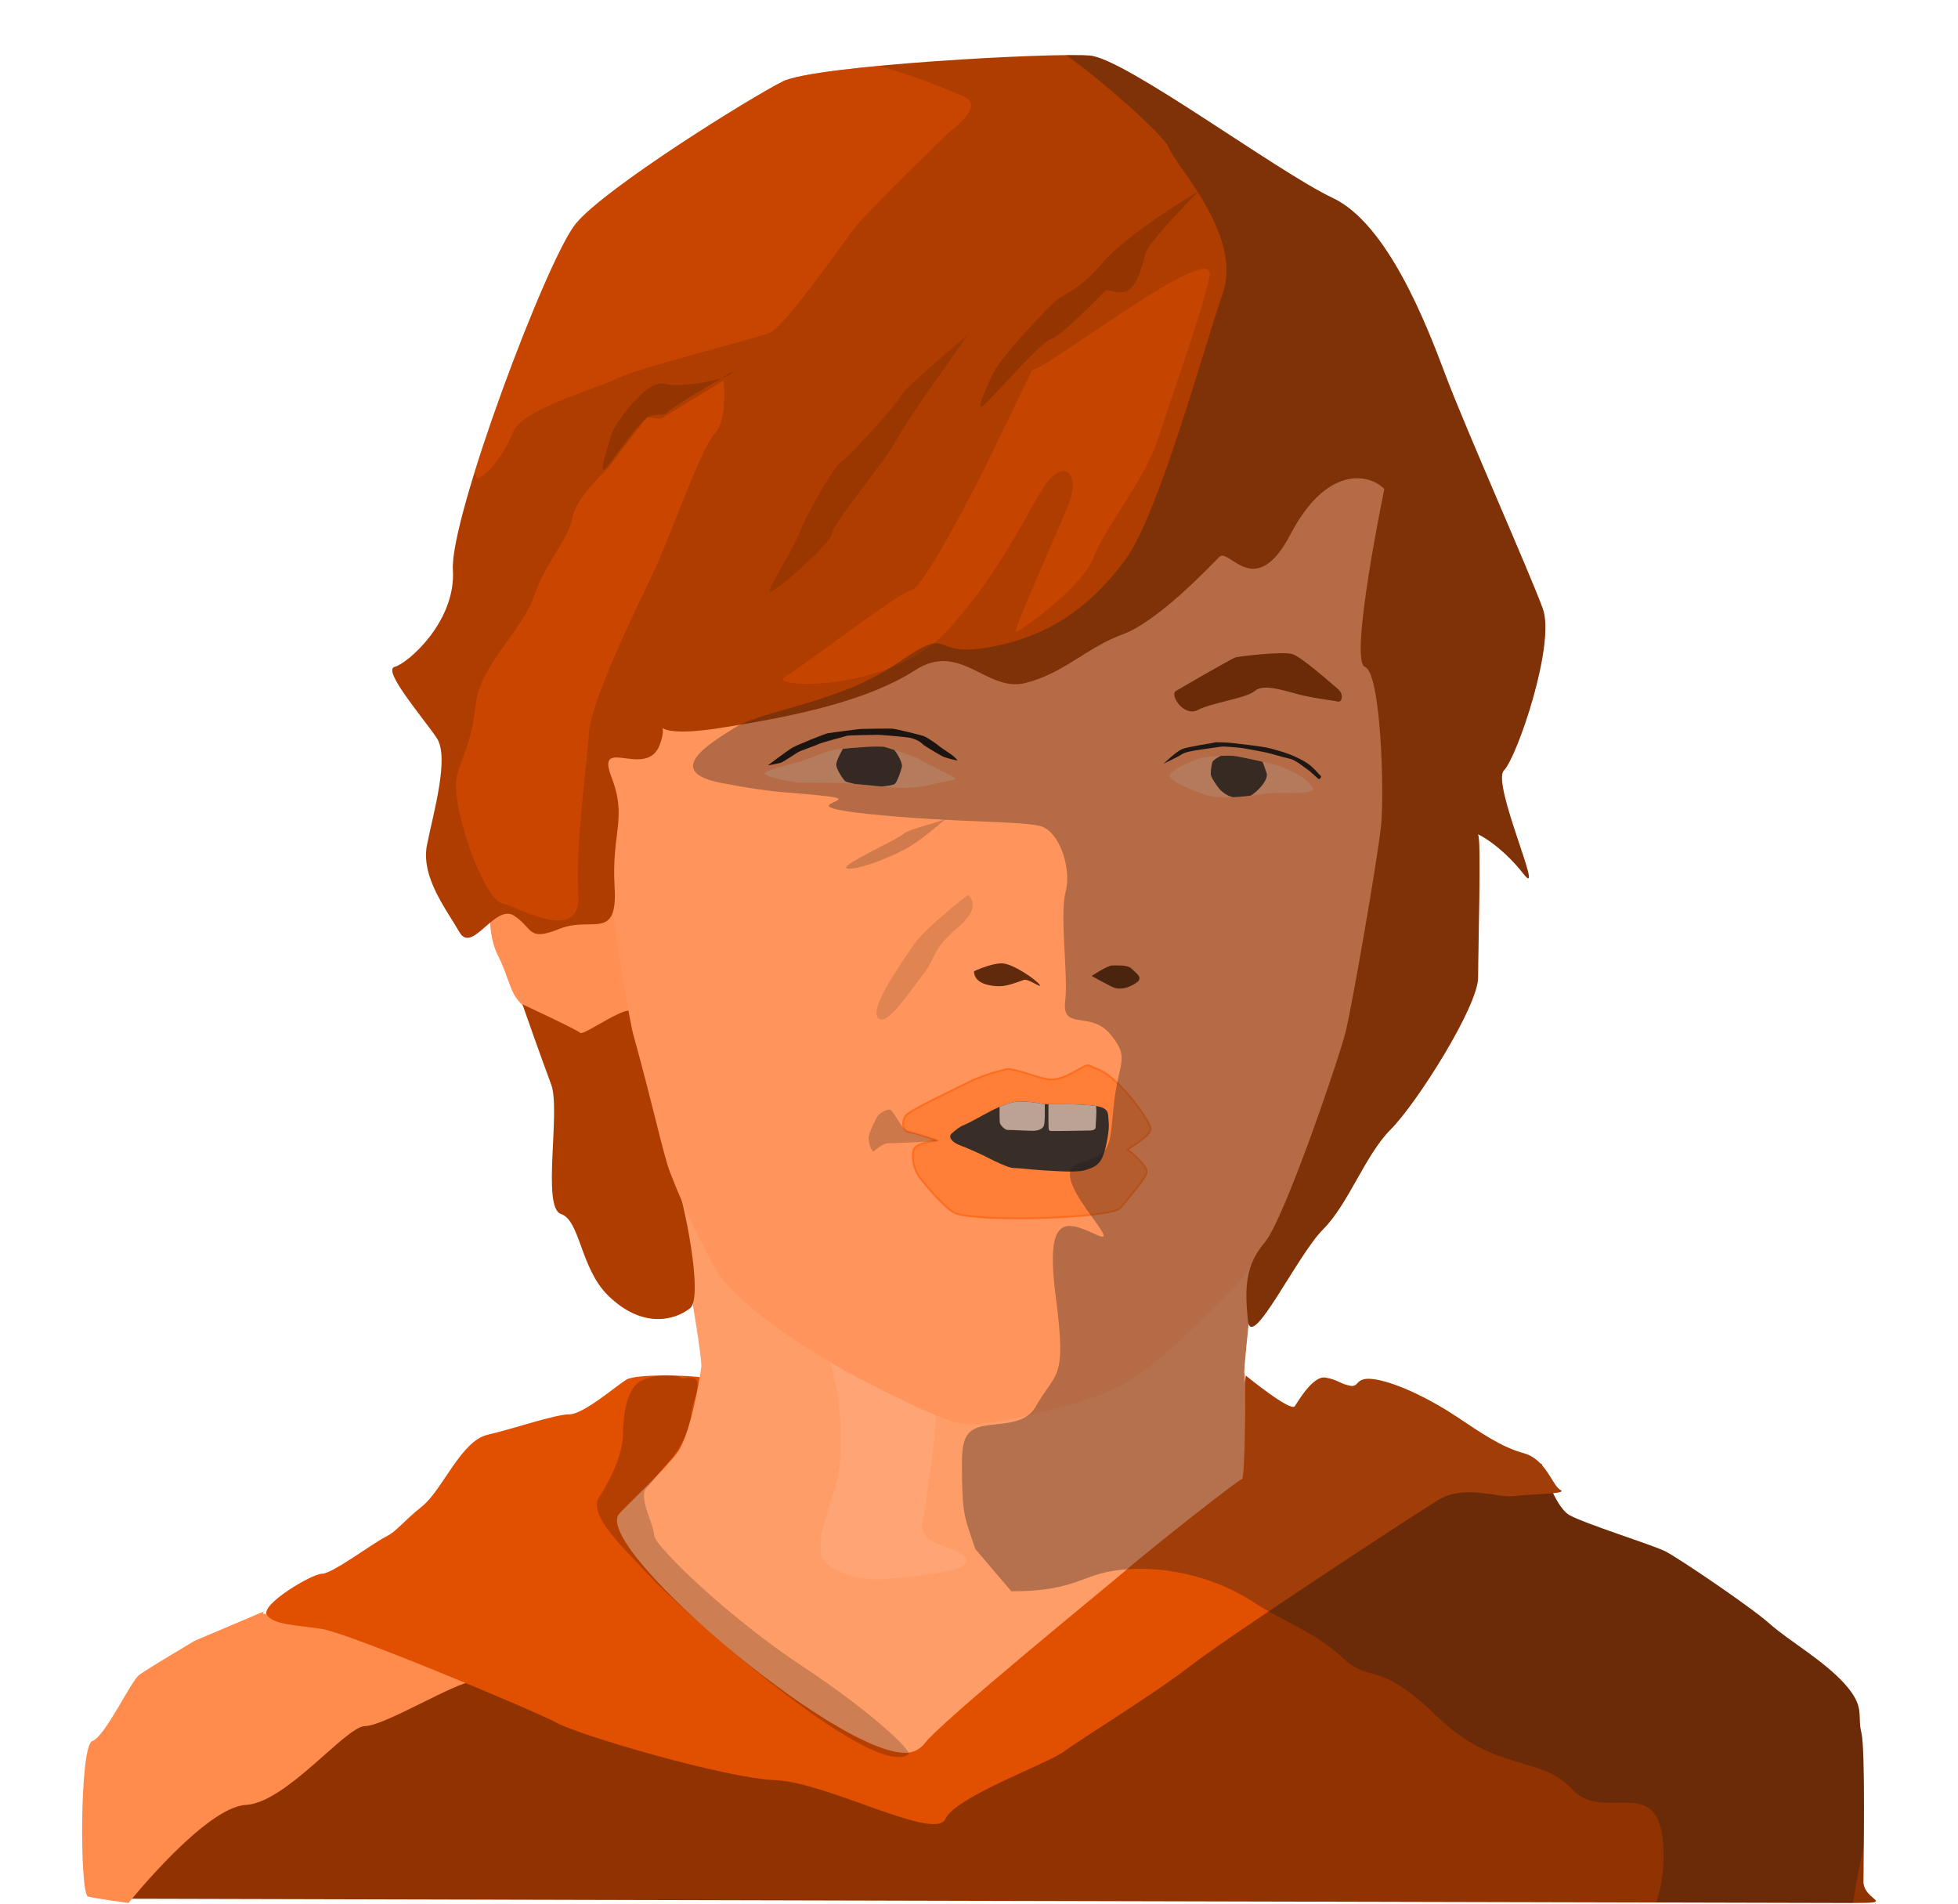 <svg xmlns="http://www.w3.org/2000/svg" xmlns:xlink="http://www.w3.org/1999/xlink" viewBox="0 0 620 603"><defs><filter id="c"><feGaussianBlur stdDeviation="3"/></filter><filter id="k"><feGaussianBlur stdDeviation="1.5"/></filter></defs><clipPath id="d"><path d="M194.031 288.952c-2.089 6.24-8.834 1.951-16.827 5.148-10.241 4.096-8.193 0-14.337-4.097-6.145-4.096-13.313 12.29-17.41 5.121-4.096-7.169-12.289-17.41-10.241-27.651s7.169-27.65 3.073-33.795c-4.097-6.144-17.41-21.506-13.314-22.53 4.097-1.024 19.458-14.337 18.434-30.723-1.024-16.385 29.699-98.313 38.916-109.578 9.217-11.265 55.301-39.94 65.542-45.06 10.241-5.121 86.024-9.217 97.289-8.193 11.265 1.024 59.398 36.867 76.807 45.06 17.41 8.193 29.699 39.94 35.844 56.325 6.144 16.386 26.626 62.47 30.722 73.735 4.097 11.265-8.192 47.109-12.289 51.205-4.096 4.097 13.314 41.988 6.145 32.771-7.169-9.217-15.362-13.313-14.337-12.289 1.024 1.024 0 35.843 0 45.06 0 9.217-19.458 39.94-27.651 48.133-8.193 8.193-13.313 23.554-21.506 31.747-7.793 7.793-21.322 36.031-23.505 29.952-.811 7.891-1.556 15.297-1.323 15.53.085.085.147 1.105.187 2.74.142-1.265.219-2.014.219-2.014s14.237 11.649 15.532 9.708c1.294-1.942 5.824-9.708 9.707-9.06 3.883.647 4.53 1.941 7.766 2.588 3.236.647 1.294-3.236 8.413-1.941 7.119 1.294 17.474 6.471 25.24 11.649 7.766 5.177 14.237 9.707 21.356 11.649 2.257.615 3.994 1.881 5.395 3.365l.277.03s.045.149.131.418c2.748 3.128 4.16 6.992 5.846 7.836.994.496-.206.803-2.355 1.028 1.462 2.998 3.252 5.83 5.152 6.915 4.724 2.7 26.321 9.449 30.37 11.474 4.049 2.024 26.995 17.547 33.069 22.946 6.074 5.399 16.873 11.473 23.622 18.897 6.748 7.423 4.049 10.123 5.399 15.522 1.349 5.399.675 41.168.675 47.242 0 6.074 10.798 6.749-3.375 6.749s-548.301-1.35-548.301-1.35c-16.139-6.551 54.532-53.203 74.238-61.415 6.539-2.724 13.447-9.519 21.807-12.2-14.828-5.971-28.716-11.222-32.483-11.801-8.413-1.295-15.532-1.295-17.473-4.53-1.941-3.236 14.238-12.944 17.473-12.944 3.236 0 16.18-9.707 20.063-11.649 3.883-1.941 5.177-4.53 11.648-9.707 6.472-5.177 12.297-20.709 20.71-22.651 8.413-1.941 21.356-6.472 25.886-6.472 4.53 0 14.885-9.06 18.121-11.001 3.001-1.801 18.403-1.417 23.197-.796.235-1.4.4-2.521.488-3.225.5-4-9.5-59-9.5-59 .296.296.778.953 1.405 1.877-.74-1.812-1.329-3.313-1.802-4.497-1.936-4.839-5.808-22.745-11.615-43.555-1.102-3.949-3.769-20.556-6.52-38.696z"/></clipPath><path d="M488.155 463.537s4.05 13.498 8.774 16.197c4.724 2.7 26.321 9.449 30.37 11.474 4.049 2.024 26.995 17.547 33.069 22.946 6.074 5.399 16.873 11.473 23.622 18.897 6.748 7.423 4.049 10.123 5.399 15.522 1.349 5.399.675 41.168.675 47.242 0 6.074 10.798 6.749-3.375 6.749s-548.301-1.35-548.301-1.35c-16.139-6.551 54.532-53.203 74.238-61.415 9.259-3.858 19.257-15.876 33.07-12.822 6.72 1.485 34.419 11.473 49.941 13.497 15.523 2.025 87.736 26.321 93.81 25.646 6.074-.675 63.439-37.119 77.612-43.868 14.173-6.748 58.715-36.444 66.139-43.867 7.424-7.424 19.572-16.198 24.971-16.873 5.399-.674 29.986 2.025 29.986 2.025z" fill="#913300"/><path d="M83.897 510.104l-22.271 9.449s-14.848 8.773-17.547 10.798c-2.7 2.025-10.798 19.572-14.848 20.922-4.049 1.349-4.049 48.592-1.35 49.266 2.7.675 12.823 2.025 12.823 2.025S65 572.194 77.823 571.519c12.823-.675 31.72-24.971 37.794-24.971 6.074 0 29.02-14.172 34.419-14.172 5.399 0-32.394-11.473-32.394-12.823 0-1.35-18.897-9.449-20.247-10.123-1.35-.675-17.547 3.374-13.498.674" fill="#ff8b4d"/><path d="M394.469 435.549s14.237 11.649 15.532 9.708c1.294-1.942 5.824-9.708 9.707-9.06 3.883.647 4.53 1.941 7.766 2.588 3.236.647 1.294-3.236 8.413-1.941 7.119 1.294 17.474 6.471 25.24 11.649 7.766 5.177 14.237 9.707 21.356 11.649 7.119 1.941 9.06 10.354 11.649 11.649 2.589 1.294-9.708 1.294-14.885 1.941s-15.532-3.883-23.945 1.294c-8.413 5.178-66.658 43.36-78.307 52.421-11.649 9.06-34.947 23.298-40.124 27.181-5.177 3.883-34.3 14.237-37.535 21.356-3.236 7.119-37.536-11.649-53.715-12.296-16.179-.647-62.128-14.238-69.247-18.121-7.118-3.883-66.01-28.475-74.424-29.769-8.413-1.295-15.532-1.295-17.473-4.53-1.941-3.236 14.238-12.944 17.473-12.944 3.236 0 16.18-9.707 20.063-11.649 3.883-1.941 5.177-4.53 11.648-9.707 6.472-5.177 12.297-20.709 20.71-22.651 8.413-1.941 21.356-6.472 25.886-6.472 4.53 0 14.885-9.06 18.121-11.001 3.236-1.942 20.892-1.344 24.118-.647 8.8 1.899-9.181 34.328-17.646 35.594-3.621.541-6.472 18.767-2.589 21.356 3.883 2.589 78.307 66.011 85.426 61.481 7.118-4.531 95.668-84.522 100.891-88.343 2.956-2.163 5.891-30.736 5.891-30.736z" fill="#e14f00"/><path id="a" d="M212.563 373.823s10 55 9.5 59-3.5 21.5-7.5 27-16.288 16.979-18.5 19.5c-9.268 10.57 76.042 82.498 93.515 75.171.973-.407 2.481-1.464 2.985-2.171 4.869-6.822 58.03-49.965 65-56 7.084-6.133 34.717-27.965 35.717-27.965s1.283-33.035.783-33.535c-.5-.5 3.5-34 3-34.5s-17 15.5-24 21-61 26-66.5 24.5-42.5-17.5-47-21.5-21.5-18-28-24-17-24.5-19-26.5z" fill="#ff9d68"/><clipPath id="b"><use xlink:href="#a"/></clipPath><g clip-path="url(#b)"><path d="M261.101 424.394c0 2.024 2.7 8.773 4.05 16.872 1.35 8.098 2.024 20.921-.675 29.695-2.7 8.773-6.074 17.547-4.049 22.271 2.024 4.724 13.497 7.424 19.571 6.749 6.074-.675 29.695-2.025 25.646-6.749-4.049-4.724-14.847-3.374-13.498-11.473 1.35-8.099 4.05-26.321 4.05-31.045s2.024-18.222 1.349-18.897c-.674-.675-36.444-9.448-36.444-7.423z" fill="#ffaa7d" fill-opacity=".6" filter="url(#c)"/></g><path d="M199.967 322.144s-1.94-11.4-2.671-15.667c-.733-4.283-.995-16-1.995-18.333-1-2.333 1.666-5.667-6-6.333-7.667-.667-15.334-1.334-18.667-1.334-3.333 0-17-2-16 2s-.667 12.667 3 20c3.667 7.334 3.667 11.667 7.333 15.334 3.667 3.666 2.259.772 9.667 6 10.607 7.486 14.531 9.697 16.667 8.333 4.892-3.125 8-7.333 8.666-10z" fill="#ff8f53"/><path d="M165.417 317.997s6.048 17.235 9.121 25.428c3.072 8.193-3.073 38.916 3.072 40.964 6.144 2.048 6.134 17.222 14.956 25.839 10.801 10.552 20.964 7.913 25.911 4.049 4.437-3.466-2.018-34.749-4.727-41.393-1.874-4.598-4.393-20.242-5.417-25.362-1.024-5.121-8.193-22.531-8.193-26.627s-15.362 7.193-16.386 6.169c-1.024-1.024-18.337-9.067-18.337-9.067z" fill="#af3d00"/><path d="M186.032 234.246s11.85 83.838 14.519 93.402c5.807 20.81 9.679 38.716 11.615 43.555 1.935 4.84 5.807 15.003 14.034 30.005 8.227 15.003 42.104 33.393 45.975 35.329 3.872 1.935 27.087 14.347 33.877 14.518 9.275.234 39.923-6.671 51.299-13.55 11.593-7.012 34.852-31.033 35.812-32.425 1.133-1.643 24.681-30.973 25.649-34.361.968-3.387 24.682-102.113 26.134-104.533 1.451-2.42 4.355-93.886 4.355-96.306 0-2.42-4.839-29.521-8.227-29.521s-37.748-6.775-53.718.968c-15.971 7.743-120.02 30.973-132.119 34.845-12.099 3.871-59.526 24.197-63.397 36.296-3.872 12.099-5.808 21.778-5.808 21.778" fill="#ff955c"/><path d="M372.301 218.811s17.666-10.334 19-10.667c1.333-.333 15-2 18-1s12.333 9.333 14.333 11c2 1.667 1.333 4.333 0 4-1.333-.333-7.667-1-12.667-2.333-5-1.334-11-3.334-13.666-1-2.667 2.333-13.667 3.666-18 6-4.334 2.333-9-4.667-7-6z" fill="#913300"/><path d="M438.349 154.823s-11.265 54.277-6.145 56.325c5.121 2.048 6.145 39.94 5.121 50.181-1.024 10.241-9.217 57.349-11.265 65.542-2.049 8.193-19.458 59.398-25.603 66.566-6.144 7.169-6.339 14.402-5.315 24.643 1.024 10.241 15.556-20.546 23.749-28.739 8.193-8.193 13.313-23.554 21.506-31.747 8.193-8.193 27.651-38.916 27.651-48.133 0-9.217 1.024-44.036 0-45.06-1.025-1.024 7.168 3.072 14.337 12.289 7.169 9.217-10.241-28.674-6.145-32.771 4.097-4.096 16.386-39.94 12.289-51.205-4.096-11.265-24.578-57.349-30.722-73.735-6.145-16.385-18.434-48.132-35.844-56.325-17.409-8.193-65.542-44.036-76.807-45.06-11.265-1.024-87.048 3.072-97.289 8.193-10.241 5.12-56.325 33.795-65.542 45.06-9.217 11.265-39.94 93.193-38.916 109.578 1.024 16.386-14.337 29.699-18.434 30.723-4.096 1.024 9.217 16.386 13.314 22.53 4.096 6.145-1.025 23.554-3.073 33.795-2.048 10.241 6.145 20.482 10.241 27.651 4.097 7.169 11.265-9.217 17.41-5.121 6.144 4.097 4.096 8.193 14.337 4.097 10.241-4.097 18.434 4.096 17.41-13.313-1.024-17.41 4.096-21.506-1.024-34.82-5.121-13.313 11.265 1.024 15.361-10.241 4.097-11.265-8.193-1.024 18.434-5.12 26.626-4.096 48.132-9.217 62.47-18.434 14.337-9.217 22.53 7.169 34.819 4.097 12.289-3.073 19.458-11.266 30.723-15.362s27.651-21.506 30.723-24.578c3.072-3.072 11.265 14.337 22.53-7.169s24.578-19.458 29.699-14.337z" fill="#af3d00"/><g filter="url(#c)"><g clip-path="url(#d)"><path d="M300.713 41.695s-26.685 25.715-30.567 31.053c-3.881 5.337-21.834 30.567-26.2 32.507-4.367 1.941-41.727 11.16-48.519 14.556-6.793 3.396-30.082 9.704-32.993 16.982-2.911 7.277-7.278 12.615-10.674 14.555-3.397 1.941-.971-22.804 5.337-36.389 6.307-13.585 14.555-53.371 26.685-60.163 12.13-6.793 54.827-38.33 60.649-38.816 5.822-.485-12.13-8.248 18.922.486 31.053 8.733 34.449 11.159 41.727 14.07 7.278 2.911-4.367 11.159-4.367 11.159z" fill="#e14f00" fill-opacity=".5"/></g><path d="M229.104 120.517l-19.842 12.099-4.356-.484s-9.195 11.615-11.13 14.519c-1.936 2.903-11.131 10.163-12.583 17.422s-8.227 13.55-12.099 24.681-16.938 21.778-18.39 33.877c-1.452 12.098-2.904 13.066-5.807 22.261-2.904 9.195 8.227 39.684 14.034 41.136 5.808 1.452 25.166 13.067 24.198-2.904-.968-15.97 2.903-42.587 3.387-51.298.484-8.711 12.583-34.361 19.358-48.395 6.776-14.035 15.971-41.62 20.326-45.975 4.356-4.356 2.904-16.939 2.904-16.939z" fill="#ed5300" fill-opacity=".43"/><path d="M326.862 117.13l-15.003 30.972s-18.874 37.749-23.229 38.716c-4.356.968-34.361 24.198-40.168 27.586-5.807 3.387 33.392 5.323 51.783-15.003 18.39-20.326 26.617-41.136 31.94-47.427 5.324-6.291 10.163-1.452 5.808 8.711-4.356 10.163-16.455 37.748-16.455 39.2 0 1.452 21.294-14.034 24.682-23.23 3.387-9.195 16.454-25.165 20.326-37.264 3.871-12.098 13.55-38.716 16.454-51.782 2.904-13.067-51.783 29.521-56.138 29.521z" fill="#e14f00" fill-opacity=".45"/></g><g filter="url(#c)"><path d="M306.536 105.999s-20.326 16.938-21.294 19.358c-.968 2.42-16.938 19.842-18.874 20.81s-11.131 16.938-13.067 22.261c-1.935 5.324-9.679 16.939-9.679 18.874 0 1.936 19.842-15.486 19.842-18.39 0-2.903 17.423-23.713 20.326-29.521 2.904-5.807 22.746-33.392 22.746-33.392" fill="#9a3600"/><path d="M232.04 117.646s-18.39 10.647-20.326 12.582c-1.936 1.936-2.42.484-5.808 1.452-3.387.968-12.582 15.487-14.518 16.938-1.936 1.452 1.936-9.679 2.42-11.614.484-1.936 10.647-16.939 16.454-15.487s21.294-1.452 21.778-3.871M379.612 60.507s-15.97 15.971-16.938 19.842c-.968 3.872-2.904 11.615-6.775 12.099-3.872.484-4.84-1.452-6.292 0-1.451 1.452-13.55 14.035-16.938 15.003-3.387.967-20.326 20.809-21.778 21.293-1.451.484.968-4.839 3.388-10.163 2.42-5.323 15.003-18.39 18.874-22.261 3.872-3.872 7.743-3.388 15.971-13.067 8.227-9.679 30.488-22.746 30.488-22.746" fill="#943400"/></g><path id="e" d="M242.212 244.923c.181-1.089 6.439-2.422 11.012-3.729 4.573-1.306 7.84-3.484 11.978-3.92 4.138-.435 13.502-1.306 15.462-.653 1.961.653 9.365 3.049 10.672 3.92 1.306.871 10.453 5.227 11.107 5.88.653.653-4.356 1.089-7.405 1.96-3.049.871-7.404 1.307-13.285.871-5.88-.435-9.8-1.089-15.68-1.306-5.88-.218-12.413 0-13.938-.218-1.524-.218-10.105-1.716-9.923-2.805z" fill="#ffac7f"/><clipPath id="f"><use xlink:href="#e"/></clipPath><g clip-path="url(#f)"><path d="M266.729 237.449s-2.051 3.499-1.931 4.866c.121 1.367 2.292 4.705 2.936 5.107.643.402 6.608 1.612 7.48 1.77.91.164 7.492-.26 8.163-1.006.892-.989 1.982-4.327 2.212-5.389.305-1.405-2.052-5.192-2.573-5.388-1.441-.543-8.043-2.435-8.245-1.529-.063.286-6.273.443-6.635.443-.362 0-1.528 1.005-1.407 1.126z" fill="#413027"/></g><path d="M243.152 242.347s6.369-4.816 7.762-5.612c1.393-.796 10.508-4.498 11.265-4.578.756-.079 9.632-1.353 10.866-1.353s8.439-.199 9.792-.04c1.354.159 8.757 1.951 9.832 2.388 1.075.438 3.901 2.389 4.737 3.105.836.717 3.662 2.468 4.259 2.986.597.517 1.632 1.433 1.433 1.512-.199.08-3.601-.763-4.498-1.194-.995-.478-5.782-3.339-6.17-3.702-.597-.557-1.672-1.632-4.219-2.229-1.156-.271-9.354-.955-10.15-.955-.796 0-9.514.119-9.951.318-.438.199-8.2 2.19-8.956 2.627-.757.438-5.732 2.07-6.568 2.627-.836.558-4.777 3.105-5.294 3.264-.518.16-4.1.876-4.14.836z" fill="#19120d"/><path id="g" d="M370.48 245.509c.1-1.917 9.4-5.6 10.7-5.7 1.3-.1 7.4-.9 10.6-.3 3.2.6 9.5 2 11.8 2.6 2.3.6 5.6 2.1 8 3.5 2.4 1.4 4.3 3.6 4.2 4.4-.1.8-4.9 1.2-6.6 1.1-1.7-.1-4.8-.1-7.3.1s-7.5 1.1-11.2 1.2c-3.7.1-6.7.2-10.1-1.1-3.4-1.3-10.2-3.883-10.1-5.8z" fill="#ffaa7d"/><clipPath id="h"><use xlink:href="#g"/></clipPath><g clip-path="url(#h)"><path d="M383.38 244.975c-.021.944 1.336 3.028 2.612 4.674.357.461 2.04 2.17 4.04 2.67s.686.826 3.186.526c2.5-.3 4.014-1.636 5.314-2.936 1.3-1.3 3.1-3.6 2.5-5.2-.6-1.6-1-3.8-2.2-4.5-1.2-.7-2.2-1.5-4.2-1.9-2-.4-3.509-.081-3.979-.246-.393-.138-.821-.454-2.921.646-2.1 1.1-3.348 1.776-3.756 2.452-.234.389-.567 2.45-.596 3.814z" fill="#413229"/></g><path d="M368.48 241.809s3.9-3.8 5.8-4.6c1.9-.8 9.9-1.9 10.2-2.1.3-.2 4.2 0 6.1.2 1.9.2 9.1 1.1 10.5 1.4 1.4.3 5 1.3 6.9 2 1.9.7 5.4 2.3 7.2 3.9 1.8 1.6 2.6 2.8 3 3 .4.2-.2 1.1-.5 1.1s-2.4-2.2-3.6-3c-1.2-.8-3.8-3.1-5.8-3.5-2-.4-5.4-1.5-7.2-1.9-1.8-.4-6.2-1.2-7.5-1.4-1.3-.2-5.9-.6-6.8-.5-.9.1-6.9 1-7.6 1.1-.7.1-3.9.6-4.9 1.3-1 .7-5.8 3-5.8 3" fill="#1e1611"/><path d="M297.078 361.209s-7.2.4-7.8 3c-.6 2.6 0 6.2 2.4 9.2 2.4 3 8.222 9.828 11 10.8 8.128 2.844 49.6 1.545 52.2-1.8 3.315-4.265 7.8-9 8.2-11.2.4-2.2-6.063-7.259-6.063-7.259s4.445-2.663 6.267-4.599c.988-1.05 1.295-1.906.796-2.942-1.737-3.606-6.849-10.939-13.2-16-1.784-1.421-4.752-2.365-6-3-1.462-.743-7.122 4.66-12.259 4.42-3.546-.167-11.611-3.851-14.141-3.22-3.873.966-8.575 2.386-12 4.2-2.5 1.324-18.2 8.6-19.6 10.4-1.4 1.8-1.2 4.8 1 5.2 2.2.4 6 1.6 9.2 2.8z" fill="#ff6e21" fill-opacity=".6" stroke="#ff6d1f" stroke-width=".6"/><path id="i" d="M330.678 349.609c-.447-.023-6.089-1.341-9.8-.6-2.207.44-5.2 1.8-6.8 2.6-1.6.8-7.6 4.2-8.8 4.6-1.2.4-2.848 1.69-4 2.8-1.161 1.119.4 2.8 2.6 3.6 2.2.8 7.09 2.972 9 4 1.872 1.008 6.6 3.2 7.8 3.2 1.2 0 8.158.719 10 .8 2.172.096 9.819.747 12.6 0 3.715-.998 5.2-2.2 6.2-5.2s1.837-7.896 1.6-10c-.342-3.034.6-4.8-5.6-5.4-6.2-.6-11.618-.234-14.8-.4z" fill="#382d27"/><clipPath id="j"><use xlink:href="#i"/></clipPath><g clip-path="url(#j)"><path d="M332.01 349.118s-.062 5.824 0 6.939c.062 1.115-.124 1.92.62 2.044.743.124 10.47-.124 12.328-.124 1.859 0 2.045-.805 1.983-1.177-.062-.372.433-4.956.124-6.443-.31-1.487-11.586-3.283-11.586-3.283zm-15.488-.248s-.062 5.452.062 6.505 1.797 2.478 2.478 2.416c.682-.062 7.62.372 8.673.248 1.054-.124 2.231-.496 2.726-1.425.496-.929.372-5.204.372-5.575 0-.372.062-3.16-.124-3.222-.186-.062-14.125-.496-14.187 1.053z" fill="#bba294"/></g><path d="M308.426 307.534s5.25-2.5 8.75-2.5 11 5.25 12 6.75-3.5-2-5-1.5-5 2-7.75 2-8-.75-8-4.75z" fill="#612a0c"/><g filter="url(#k)"><path d="M345.676 309.034s5.009-3.329 6.509-3.329 4.837-.192 5.951.877c1.858 1.782 4.018 2.995 1.63 4.633-2.804 1.924-5.34 2.069-6.84 1.569s-6.25-3.25-7.25-3.75z" fill="#612a0c"/><path d="M276.678 364.609s2.6-2.6 4.6-2.6c2 0 15.22-.62 15.615-.712.772-.182-7.159-2.448-9.654-3.112-1.51-.402-4.406-6.732-5.517-6.843-1.111-.111-3.444 1.223-4 2.334-.555 1.111-2.555 4.777-2.666 6.444-.111 1.667.855 4.487 1.622 4.489" fill="#1f1611" fill-opacity=".23"/><path d="M306.454 283.42s-13.59 10.355-17.473 16.179c-3.883 5.825-13.591 19.415-11.002 22.651 2.589 3.236 9.708-7.766 14.238-13.59 4.53-5.825 2.588-7.766 11.001-14.885 8.414-7.119 3.236-10.355 3.236-10.355z" fill="#1f1611" fill-opacity=".14"/><path d="M299.983 258.828s-6.472 5.825-11.649 9.06c-5.178 3.236-16.827 7.766-20.062 7.119-3.236-.647 16.131-9.248 17.881-10.998s13.159-3.862 13.83-5.181" fill="#050201" fill-opacity=".18"/><path d="M216.175 436.542s3.714-1.181 4.551.749c.89 2.054-1.625 7.451-1.803 9.954-.15 2.112-1.026 5.476-2.422 8.452-1.374 2.931-3.261 5.482-4.338 6.652-1.681 1.825-6.359 7.796-7.286 8.637-3.069 2.785 2.191 11.629 2.287 15.298.079 3.008 22.782 25.369 46.79 41.235 22.27 14.716 35.034 27.025 33.698 27.995-11.491 8.342-72.436-45.924-83.434-58.054-6.158-6.793-18.241-17.624-14.512-23.365 1.47-2.264 7.437-11.815 7.572-20.006.155-9.359 2.143-14.11 4.725-16.198 2.585-2.09 10.744-3.675 14.172-1.349" fill="#050201" fill-opacity=".2"/></g><g clip-path="url(#d)"><path d="M320.222 503.868c22.559 0 21.854-6.345 38.069-7.05 16.214-.705 30.314 4.935 38.773 10.575 8.46 5.639 19.035 9.164 28.199 17.624 9.165 8.46 10.575 0 29.609 18.329 19.034 18.33 32.429 11.985 43.004 23.264 10.574 11.28 28.903-7.049 28.903 21.15 0 28.199-21.854 26.789 15.51 21.854 37.363-4.935 35.249 47.233 44.413-7.05 9.165-54.283 19.739-57.808 3.525-81.072-16.214-23.264 2.115-17.624-40.888-38.068-43.004-20.445-109.976-64.153-119.846-68.383-9.87-4.23 4.23-13.394 25.379-52.873 21.149-39.478 40.889-47.938 43.708-105.041 2.82-57.103-3.524-124.78-14.099-149.454-10.575-24.675-69.792-80.367-88.122-88.827-18.329-8.46-40.183-29.609-51.463-19.739-11.279 9.869-12.689 19.034-11.984 16.214s35.248 26.084 37.363 31.724c2.115 5.64 23.264 27.494 16.92 45.823-6.345 18.329-20.445 70.497-31.019 84.597-10.575 14.099-23.264 23.969-43.004 27.494-19.739 3.525-10.574-7.755-28.904 4.935-18.329 12.689-42.298 14.804-51.463 20.444-9.164 5.64-22.559 14.099-4.229 17.624 18.329 3.525 22.559 2.82 33.838 4.23 11.28 1.41-14.099 2.82 13.395 5.64s50.258 2.024 54.524 4.065c6.03 2.885 8.819 14.186 7.094 20.484-1.977 7.215.875 26.35-.138 34.612-1.175 9.576 8.044 2.831 14.389 10.586 6.345 7.755 2.383 8.505.973 22.605-1.41 14.099-.705 14.804-11.28 18.329-10.574 3.525 15.347 26.921 6.05 22.569-9.87-4.62-16.624-7.06-13.099 19.729 3.524 26.789 0 23.264-6.345 34.544-3.173 5.64-10.184 5.149-15.736 6.031-5.551.881-7.643 3.134-7.643 11.593 0 16.92.705 16.92 4.23 27.494" fill="#1f1b1a" fill-opacity=".33" filter="url(#c)"/></g></svg>